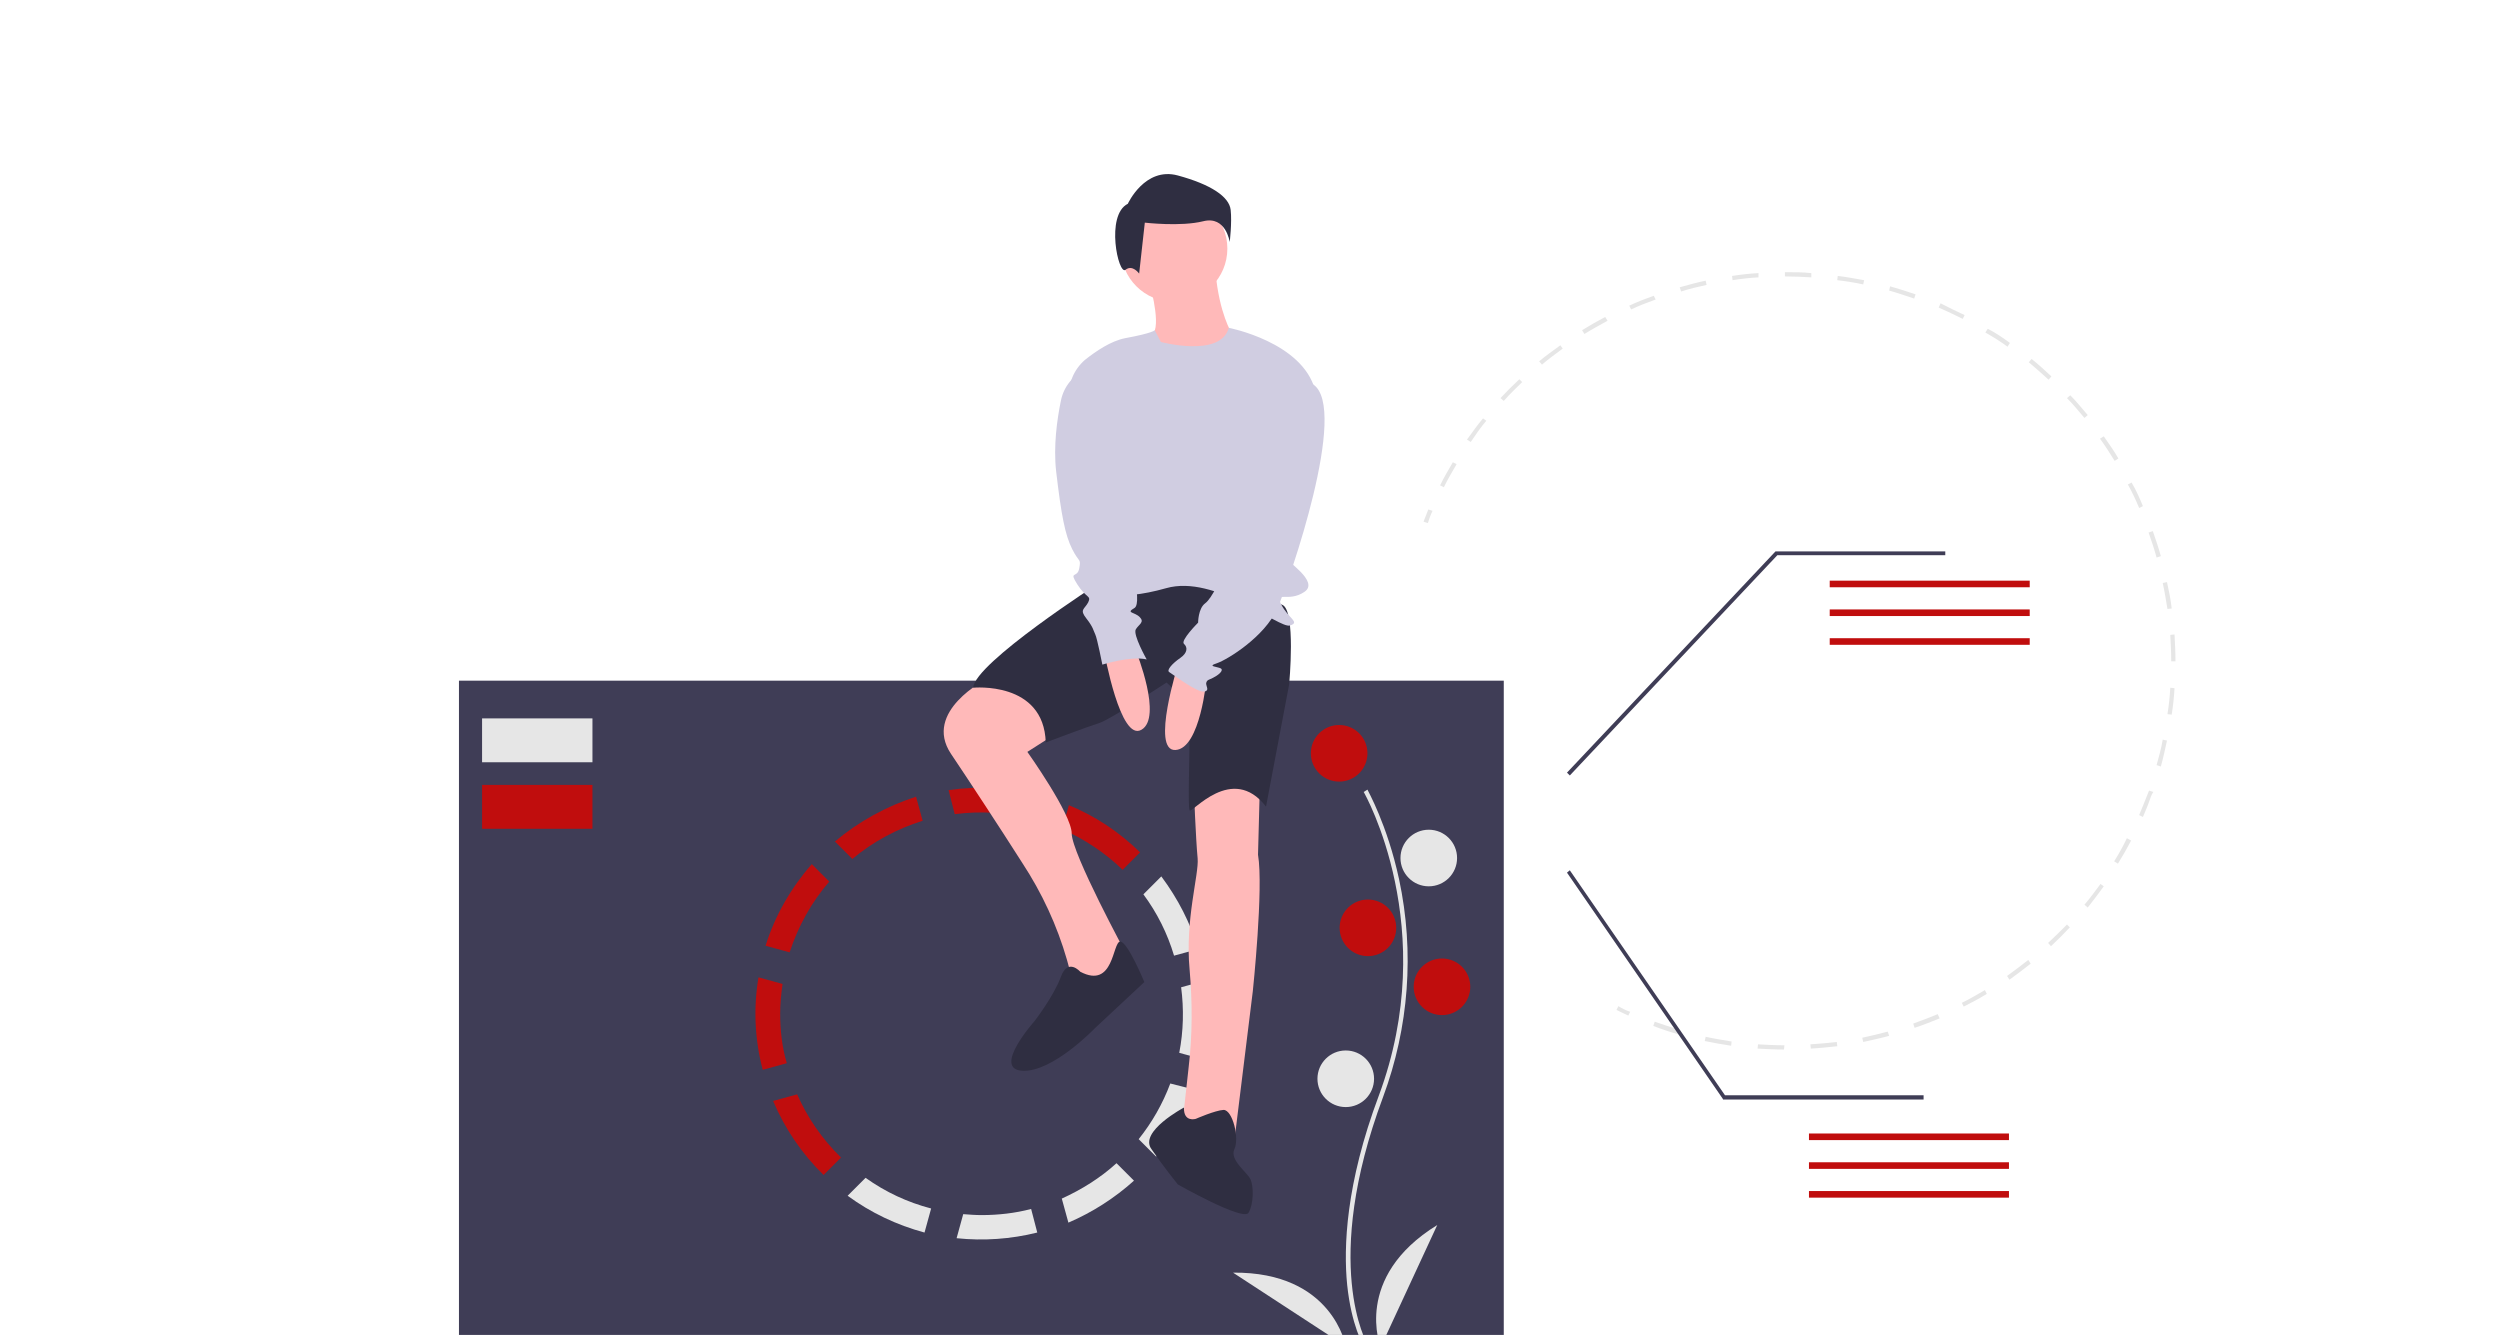 <?xml version="1.0" encoding="utf-8"?>
<!-- Generator: Adobe Illustrator 24.2.1, SVG Export Plug-In . SVG Version: 6.00 Build 0)  -->
<svg version="1.1" id="Layer_1" xmlns="http://www.w3.org/2000/svg" xmlns:xlink="http://www.w3.org/1999/xlink" x="0px" y="0px"
	 viewBox="0 0 530 283" style="enable-background:new 0 0 530 283;" xml:space="preserve">
<style type="text/css">
	.st0{fill:#E6E6E6;}
	.st1{fill:#3F3D56;}
	.st2{fill:#C00D0D;}
	.st3{fill:#FFB9B9;}
	.st4{fill:#2F2E41;}
	.st5{fill:#D0CDE1;}
</style>
<path class="st0" d="M303.7,108.3c-0.4,0.8-0.7,1.7-1,2.6l-0.9-0.3c0.3-0.9,0.7-1.7,1-2.6L303.7,108.3z"/>
<path class="st0" d="M455.7,169.7c-0.4,1.2-0.9,2.3-1.4,3.5l-0.8-0.4c0.7-1.7,1.4-3.4,2.1-5.2l0.9,0.3
	C456.1,168.5,455.9,169.1,455.7,169.7z M458.1,162.5l-0.9-0.3c0.5-1.8,1-3.6,1.3-5.4l0.9,0.2C459,158.9,458.6,160.7,458.1,162.5z
	 M451.8,178.2c-0.9,1.7-1.8,3.3-2.8,4.9l-0.8-0.5c1-1.6,1.9-3.2,2.7-4.9L451.8,178.2z M460.4,151.5l-0.9-0.1
	c0.3-1.8,0.5-3.7,0.6-5.6l0.9,0.1C460.9,147.7,460.7,149.6,460.4,151.5L460.4,151.5z M446,187.9c-1.1,1.5-2.2,3-3.4,4.5l-0.7-0.6
	c1.2-1.4,2.3-2.9,3.4-4.4L446,187.9z M461.2,140.2l-0.9,0c0-1.9-0.1-3.7-0.2-5.6l0.9-0.1C461.1,136.4,461.2,138.3,461.2,140.2
	L461.2,140.2z M438.8,196.6c-1.3,1.4-2.6,2.7-4,4l-0.6-0.7c1.4-1.3,2.7-2.6,4-3.9L438.8,196.6z M460.4,129l-0.9,0.1
	c-0.3-1.8-0.6-3.7-1-5.5l0.9-0.2C459.8,125.2,460.2,127.1,460.4,129L460.4,129z M430.5,204.3c-1.5,1.2-3,2.3-4.5,3.4l-0.5-0.8
	c1.5-1.1,3-2.2,4.5-3.4L430.5,204.3z M458.1,117.9l-0.9,0.3c-0.5-1.8-1.1-3.6-1.7-5.3l0.9-0.3C457,114.3,457.6,116.1,458.1,117.9
	L458.1,117.9z M421.2,210.7c-1.6,1-3.3,1.9-4.9,2.7l-0.4-0.8c1.7-0.8,3.3-1.8,4.9-2.7L421.2,210.7z M454.3,107.3l-0.8,0.4
	c-0.7-1.7-1.5-3.4-2.4-5l0.8-0.4C452.8,103.8,453.6,105.6,454.3,107.3L454.3,107.3z M411.2,215.9c-1.7,0.7-3.5,1.4-5.3,2l-0.3-0.9
	c1.7-0.6,3.5-1.3,5.2-2L411.2,215.9z M449.1,97.2l-0.8,0.5c-1-1.6-2-3.2-3.1-4.7l0.8-0.5C447.1,94.1,448.2,95.6,449.1,97.2z
	 M400.5,219.6c-1.8,0.5-3.7,0.9-5.5,1.3l-0.2-0.9c1.8-0.4,3.6-0.8,5.4-1.3L400.5,219.6z M442.6,88l-0.7,0.6
	c-1.2-1.4-2.4-2.9-3.7-4.2l0.7-0.6C440.2,85.1,441.4,86.6,442.6,88L442.6,88z M389.5,221.8c-1.9,0.2-3.7,0.4-5.6,0.5l-0.1-0.9
	c1.8-0.1,3.7-0.3,5.6-0.5L389.5,221.8z M434.9,79.8l-0.6,0.7c-1.4-1.3-2.8-2.5-4.2-3.7l0.6-0.7C432.1,77.2,433.5,78.5,434.9,79.8
	L434.9,79.8z M378.2,222.5c-1.9,0-3.8-0.1-5.6-0.2l0.1-0.9c1.8,0.1,3.7,0.2,5.6,0.2L378.2,222.5z M426.1,72.7l-0.5,0.8
	c-1.5-1.1-3.1-2.1-4.7-3l0.5-0.8C423,70.5,424.6,71.6,426.1,72.7L426.1,72.7z M367,221.7c-1.9-0.3-3.7-0.6-5.6-1l0.2-0.9
	c1.8,0.4,3.7,0.7,5.5,1L367,221.7z M416.5,66.8l-0.4,0.8c-1.6-0.8-3.3-1.6-5.1-2.4l0.4-0.9C413.1,65.2,414.8,66,416.5,66.8z
	 M355.9,219.3c-1.8-0.5-3.6-1.1-5.4-1.8l0.3-0.9c1.7,0.6,3.5,1.2,5.3,1.7L355.9,219.3z M405.8,63.3c-1.8-0.6-3.5-1.2-5.3-1.7
	l0.2-0.9c1.8,0.5,3.6,1.1,5.4,1.7L405.8,63.3z M395,60.3c-1.8-0.4-3.7-0.7-5.5-0.9l0.1-0.9c1.9,0.2,3.7,0.6,5.6,0.9L395,60.3z
	 M384,58.8c-1.8-0.1-3.7-0.2-5.6-0.2l0-0.9c1.9,0,3.8,0,5.6,0.2L384,58.8z M372.8,58.8c-1.8,0.1-3.7,0.3-5.5,0.6l-0.1-0.9
	c1.9-0.3,3.7-0.5,5.6-0.6L372.8,58.8z M361.8,60.4c-1.8,0.4-3.6,0.8-5.4,1.4l-0.3-0.9c1.8-0.5,3.6-1,5.5-1.4L361.8,60.4z M351,63.5
	c-1.7,0.6-3.5,1.3-5.2,2.1l-0.4-0.8c1.7-0.8,3.5-1.5,5.2-2.1L351,63.5z M340.8,68c-1.6,0.9-3.3,1.8-4.9,2.8l-0.5-0.8
	c1.6-1,3.2-1.9,4.9-2.8L340.8,68z M331.3,73.9c-1.5,1.1-3,2.2-4.4,3.4l-0.6-0.7c1.4-1.2,3-2.3,4.5-3.4L331.3,73.9z M322.7,81
	c-1.3,1.3-2.7,2.6-3.9,4l-0.7-0.6c1.3-1.4,2.6-2.7,4-4L322.7,81z M315.1,89.2c-1.2,1.4-2.3,3-3.3,4.5l-0.8-0.5
	c1.1-1.5,2.2-3.1,3.4-4.5L315.1,89.2z M308.8,98.4c-0.9,1.6-1.9,3.2-2.7,4.9l-0.8-0.4c0.8-1.7,1.8-3.3,2.7-4.9L308.8,98.4z"/>
<path class="st0" d="M345.6,214.5l-0.4,0.8c-0.9-0.4-1.7-0.8-2.5-1.2l0.4-0.8C343.9,213.8,344.7,214.2,345.6,214.5z"/>
<rect x="97.3" y="144.3" class="st1" width="221.5" height="141.3"/>
<path class="st0" d="M289.1,285.4c-0.1-0.2-2.6-4.4-3.5-13c-0.8-8-0.3-21.4,6.7-40.1c13.2-35.5-3-64.1-3.2-64.4l0.8-0.5
	c0,0.1,4.2,7.4,6.7,19c3.3,15.4,2.1,31.4-3.4,46.2c-13.2,35.4-3.4,52.2-3.3,52.4L289.1,285.4z"/>
<circle class="st2" cx="283.9" cy="159.7" r="6"/>
<circle class="st0" cx="302.9" cy="181.9" r="6"/>
<circle class="st2" cx="290" cy="196.7" r="6"/>
<circle class="st2" cx="305.7" cy="209.2" r="6"/>
<circle class="st0" cx="285.3" cy="228.7" r="6"/>
<path class="st0" d="M292.7,285.6c0,0-6-14.8,12-25.9L292.7,285.6z"/>
<path class="st0" d="M285.3,285.4c0,0-2.7-15.8-23.9-15.6L285.3,285.4z"/>
<path class="st2" d="M225.2,175.8c4.7,2.1,9.1,5,12.8,8.6l3.7-3.7c-4.4-4.3-9.5-7.7-15.1-10L225.2,175.8z"/>
<path class="st2" d="M167.4,201.9c1.8-5.5,4.6-10.6,8.4-15l-3.7-3.7c-4.4,5-7.8,10.9-9.8,17.3L167.4,201.9z"/>
<path class="st0" d="M246.2,185.8l-3.8,3.8c2.9,3.9,5.1,8.3,6.5,13l5.1-1.4C252.4,195.7,249.7,190.5,246.2,185.8z"/>
<path class="st2" d="M177,178.4l3.7,3.7c4.4-3.7,9.5-6.4,14.9-8.1l-1.4-5.1C188,170.9,182.1,174.1,177,178.4z"/>
<path class="st2" d="M165.4,214.9c0-2.1,0.2-4.2,0.5-6.3l-5.1-1.4c-1.1,6.5-0.8,13.2,0.9,19.6l5.1-1.4
	C165.8,222,165.4,218.5,165.4,214.9z"/>
<path class="st0" d="M218.6,256.3c-3.4,0.9-7,1.3-10.5,1.3c-1.3,0-2.6-0.1-3.9-0.2l-1.4,5.1c5.7,0.6,11.5,0.2,17.1-1.2L218.6,256.3z
	"/>
<path class="st2" d="M169,232l-5.1,1.4c2.5,5.9,6.1,11.2,10.7,15.7l3.7-3.7C174.3,241.5,171.2,237,169,232z"/>
<path class="st0" d="M255.5,207.9l-5.1,1.4c0.6,4.6,0.5,9.3-0.4,13.9l5.1,1.4C256.1,219,256.3,213.4,255.5,207.9L255.5,207.9z"/>
<path class="st2" d="M202.4,172.6c5.4-0.7,11-0.4,16.3,1l1.4-5.1c-6.2-1.6-12.7-1.9-19-1L202.4,172.6z"/>
<path class="st0" d="M197.4,256.2c-5-1.3-9.7-3.5-13.9-6.5l-3.8,3.8c4.9,3.6,10.4,6.2,16.3,7.8L197.4,256.2z"/>
<path class="st0" d="M240.4,250.3l-3.7-3.7c-3.4,3.1-7.4,5.6-11.6,7.5l1.4,5.1C231.6,257,236.3,254,240.4,250.3z"/>
<path class="st0" d="M248.1,229.7c-1.6,4.3-3.9,8.3-6.7,11.8l3.7,3.7c3.5-4.2,6.2-9,8.1-14.2L248.1,229.7z"/>
<rect x="102.2" y="152.3" class="st0" width="23.4" height="9.3"/>
<rect x="102.2" y="166.4" class="st2" width="23.4" height="9.3"/>
<path class="st3" d="M243.5,59.3c0,0,2.6,8.6,1.1,11.3c-1.5,2.6,2.6,8.3,9.4,5.6c6.8-2.6,7.1-5.6,7.1-5.6s-2.6-4.1-3.4-12.8
	L243.5,59.3z"/>
<path class="st3" d="M209.1,144c0,0-13.5,6.8-7.5,15.8c3.5,5.2,10.2,15.4,15.1,23.1c4.2,6.4,7.4,13.3,9.5,20.6l0.9,3.3l3.8,4.5
	l7.9-9c0,0-11.6-21.4-11.6-25.6c0-4.1-9.4-17.3-9.4-17.3l9.4-6C227.1,153.4,216.6,141.4,209.1,144z"/>
<path class="st3" d="M253.1,167.3c0,0,0.4,10.5,0.8,14.7c0.3,3.4-2.7,13-1.7,23.6c0.6,6.9,0.6,13.8-0.2,20.6l-1.5,13.6l11.3,1.1
	l3.8-30.8c0,0,2.3-21.8,1.1-28.9l0.4-15C267,166.2,258.7,163.2,253.1,167.3z"/>
<path class="st4" d="M233,123.6c0,0-26.3,16.9-26.7,22.2c0,0,15-1.5,15.4,11.6c0,0,9-3.4,11.3-4.1s14.3-8.6,14.3-8.6
	s4.9,3.8,4.9,9.8c0,6-0.4,16.5,0,17.3s9-10.1,16.2-0.8l4.9-25.9c0,0,1.5-15.8-1.5-16.9l-21-7.9L233,123.6z"/>
<circle class="st3" cx="248.9" cy="52.7" r="11.3"/>
<path class="st5" d="M246.1,72.5c0,0,12.7,3.4,14.4-3c0,0,15.6,3,18.3,13.2c2.6,10.1-6.4,34.6-6.4,35.3c0,0.8,7.5,5.3,4.1,7.5
	c-3.4,2.3-6.4-0.4-4.9,2.6s4.1,3.8,1.9,4.5c-2.3,0.8-15.8-10.9-26.3-7.9c-10.5,3-15.8,0.8-15.8,0.8l-4.7-40.8
	c-0.4-3.2,0.9-6.3,3.3-8.4c2.4-1.9,5.5-4,8.5-4.6c6-1.1,6.3-1.7,6.3-1.7L246.1,72.5z"/>
<path class="st3" d="M234.1,138.2c0,0,3.4,19.2,7.9,16.5c4.5-2.6-1.1-16.5-1.1-16.5H234.1z"/>
<path class="st3" d="M249.8,140.7c0,0-5.9,18.6-0.6,18.3s6.6-15.2,6.6-15.2L249.8,140.7z"/>
<path class="st4" d="M229,206c0,0-2.6-3-4.1,1.1c-1.5,4.1-5.6,9.4-5.6,9.4s-9,10.1-2.6,10.5c6.4,0.4,15.4-9,15.4-9l10.5-9.8
	c0,0-3.5-8.5-5.1-8.6C235.8,199.7,236.2,209.8,229,206z"/>
<path class="st4" d="M253.5,237.2c0,0-2.6,0.8-2.5-2.4c0,0-9.6,5.1-6.9,8.8c2.6,3.8,5.6,7.5,5.6,7.5s13.9,7.9,15,6
	c1.1-1.9,1.1-5.6,0.4-7.1s-4.5-4.1-3.4-6.4c1.1-2.3-0.4-8.3-2.3-8.3C257.6,235.4,253.5,237.2,253.5,237.2z"/>
<path class="st4" d="M239.1,43.2c0,0,3.6-7.9,10.6-6s10.9,4.5,11.2,7.3c0.3,2.7-0.2,6.8-0.2,6.8s-0.8-5.6-5.6-4.4
	s-12.4,0.3-12.4,0.3L241.5,58c0,0-1.4-2-2.9-0.8S234.3,45.6,239.1,43.2z"/>
<path class="st5" d="M272.4,82.2c0,0-9,24.4-8.3,27.4c0.8,3,0,3.4-1.1,4.1c-1.1,0.8-4.1,8.6-4.1,8.6s-1.9,4.5-3.4,5.6
	c-1.5,1.1-1.5,4.1-1.5,4.1s-3.8,3.8-3,4.5s0.8,1.9-0.8,3s-3,2.6-2.3,3s6,4.5,7.5,4.1s-0.8-1.9,1.1-2.6c1.9-0.8,3-1.9,2.3-2.3
	c-0.8-0.4-3-0.4-0.8-1.1c2.3-0.8,10.1-5.6,12.8-11.6c2.6-6,15.2-42.4,7.6-47.5C278.5,81.7,275.4,77.7,272.4,82.2z"/>
<path class="st5" d="M230.7,78.1l-0.2,0.1c-2.9,1.2-5,3.7-5.6,6.8c-0.8,3.9-1.6,9.6-1,14.9c1.1,9.4,1.9,13.5,3.4,16.5
	s1.9,1.9,1.5,4.1s-2.3,0.4-0.4,3.4c1.9,3,3,2.3,2.3,3.8c-0.8,1.5-1.9,1.5-0.4,3.4s1.5,2.6,1.9,3.4s1.5,6.4,1.5,6.4s6-1.9,9.4-1.1
	c0,0-3-5.3-2.3-6.4s1.9-1.5,0.8-2.6s-3-0.8-1.1-1.9S239,116,239,116L230.7,78.1z"/>
<rect x="78" y="285.2" class="st1" width="389" height="0.8"/>
<polygon class="st1" points="332.8,164.4 332.2,163.8 376.4,116.9 412.4,116.9 412.4,117.7 376.8,117.7 "/>
<rect x="387.9" y="123.1" class="st2" width="42.4" height="1.4"/>
<rect x="387.9" y="129.2" class="st2" width="42.4" height="1.4"/>
<rect x="387.9" y="135.3" class="st2" width="42.4" height="1.4"/>
<rect x="383.5" y="240.3" class="st2" width="42.4" height="1.4"/>
<rect x="383.5" y="246.4" class="st2" width="42.4" height="1.4"/>
<rect x="383.5" y="252.5" class="st2" width="42.4" height="1.4"/>
<polygon class="st1" points="407.8,233.1 365.3,233.1 365.2,232.9 332.2,185 332.8,184.5 365.7,232.2 407.8,232.2 "/>
</svg>
